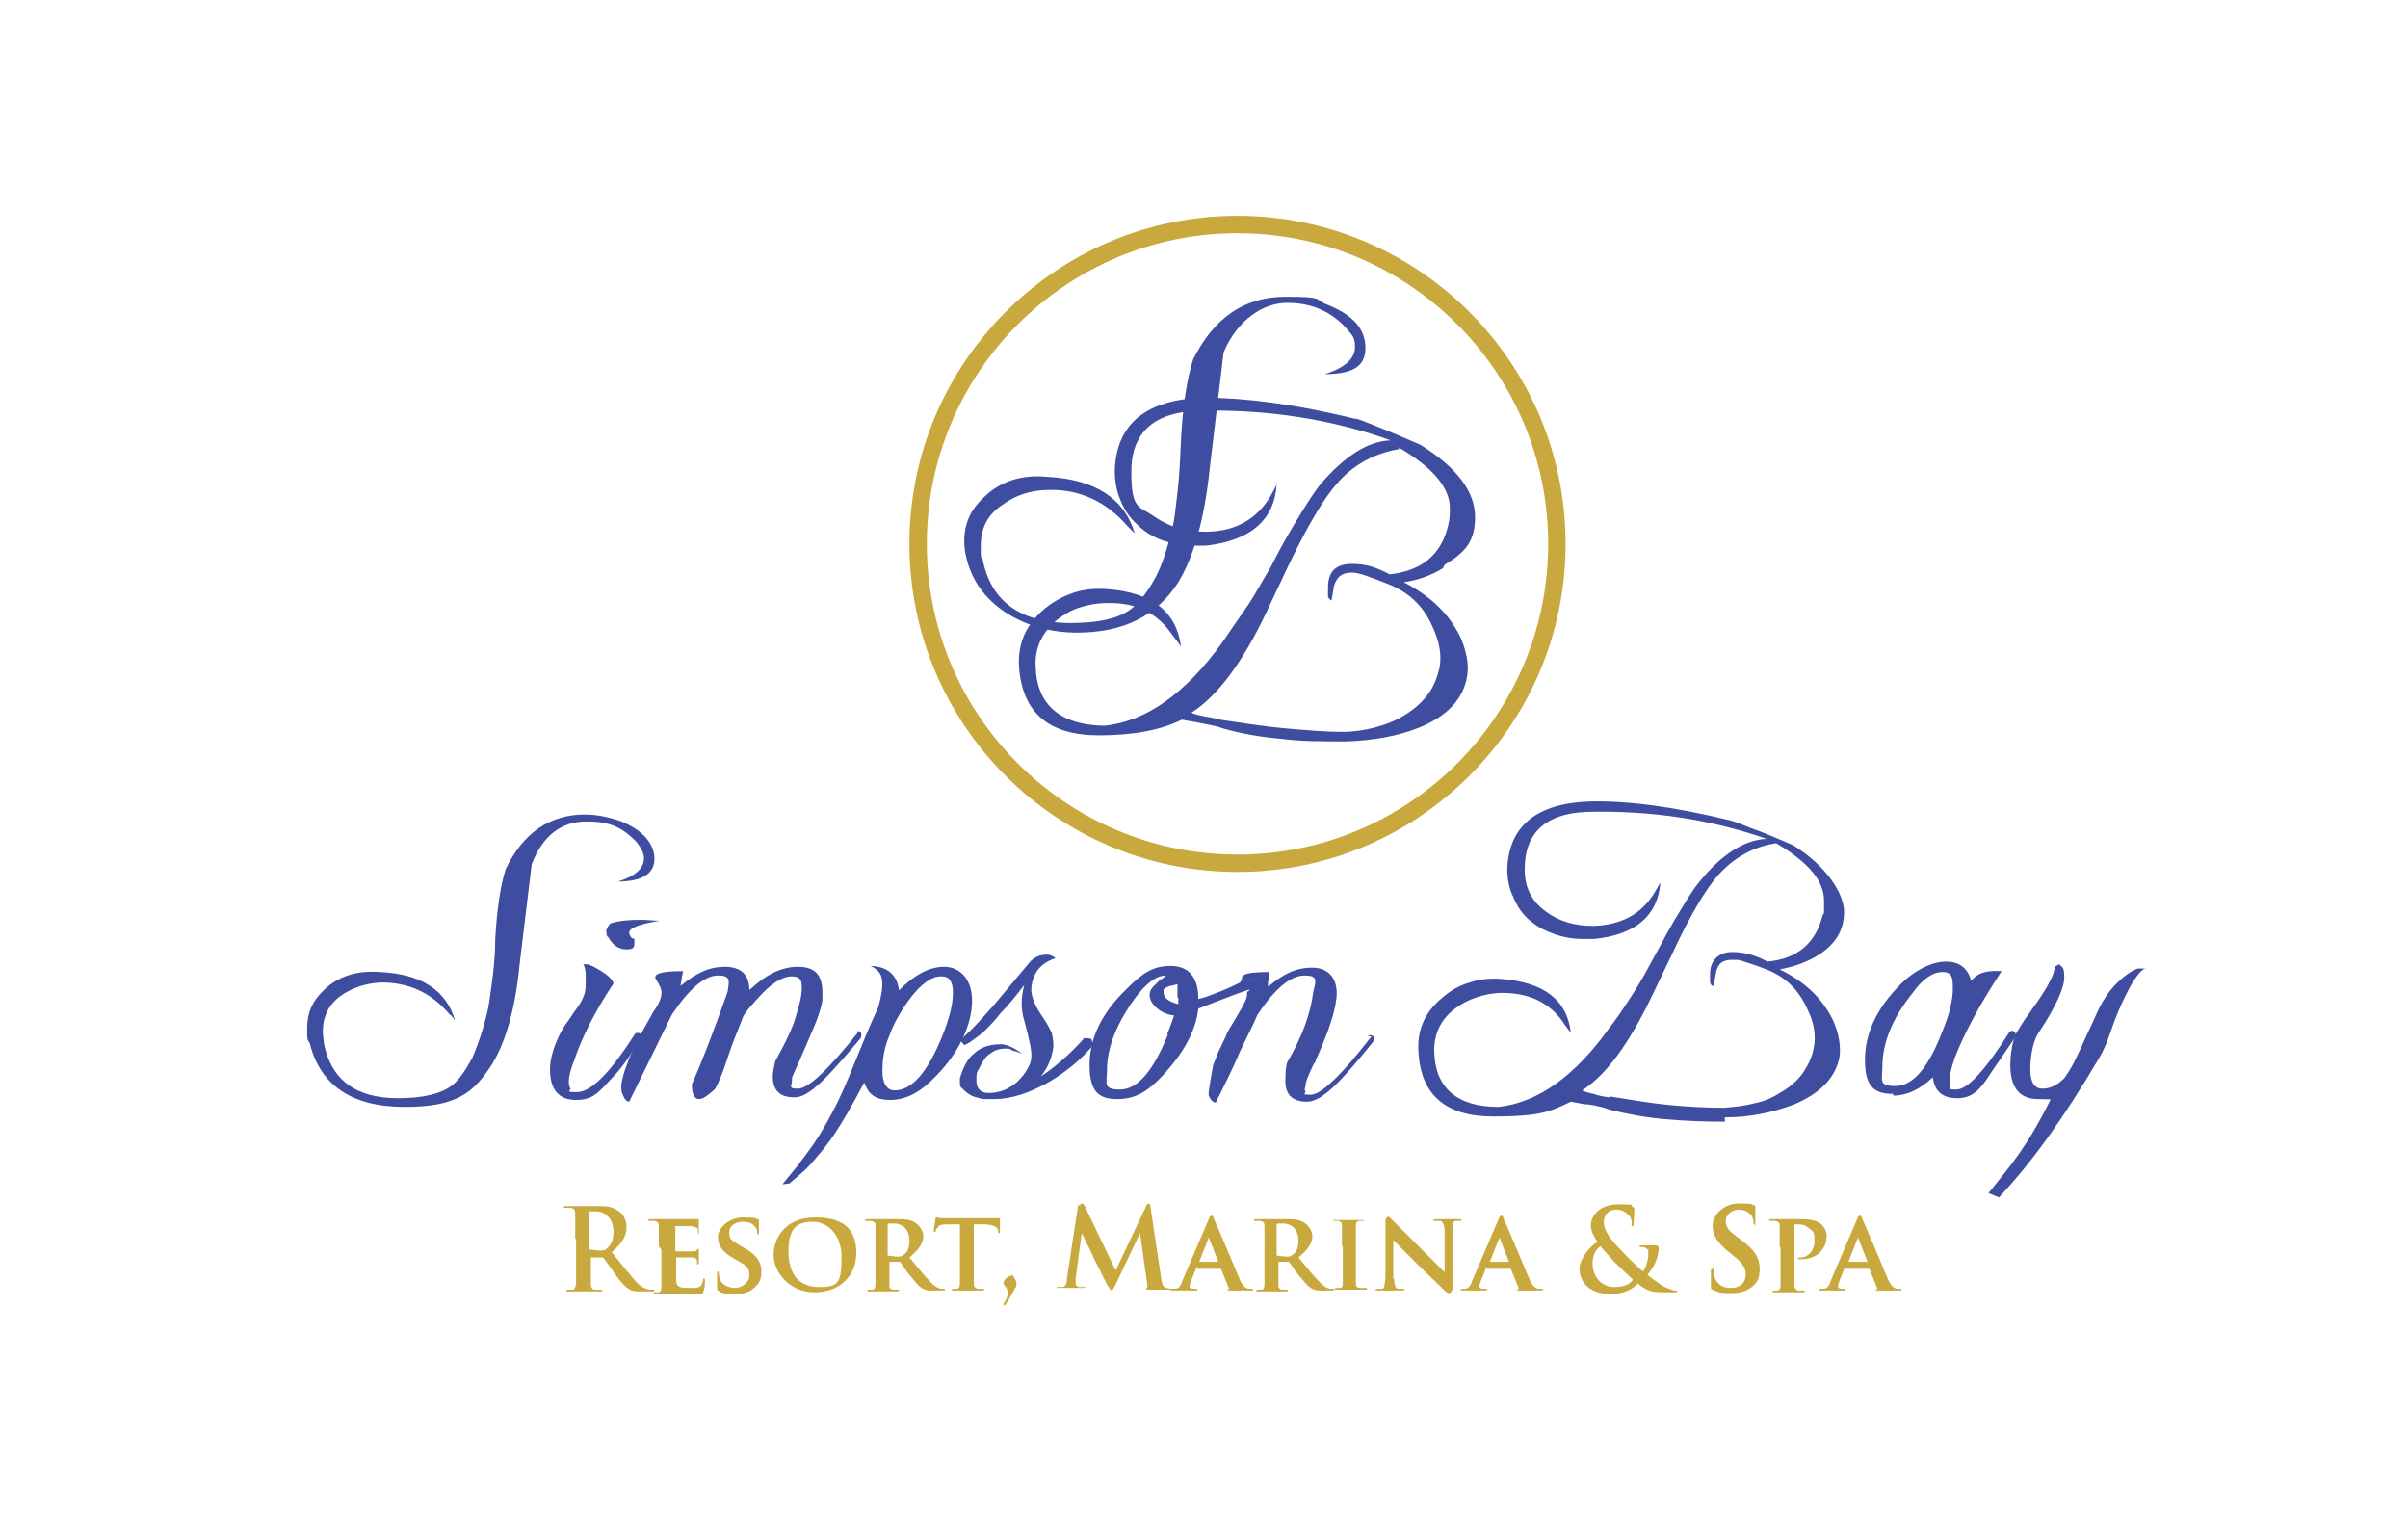 <?xml version="1.0" encoding="UTF-8"?>
<svg id="Layer_1" xmlns="http://www.w3.org/2000/svg" version="1.1" viewBox="0 0 276.7 174.2">
  <!-- Generator: Adobe Illustrator 29.2.1, SVG Export Plug-In . SVG Version: 2.1.0 Build 116)  -->
  <defs>
    <style>
      .st0 {
        fill: none;
      }

      .st1 {
        fill: #c9a83d;
      }

      .st2 {
        fill: #3f4da0;
      }
    </style>
  </defs>
  <g>
    <path class="st1" d="M142.2,100.2c-20.8,0-37.7-16.9-37.7-37.7s16.9-37.7,37.7-37.7,37.7,16.9,37.7,37.7-16.9,37.7-37.7,37.7ZM142.2,26.8c-19.7,0-35.7,16-35.7,35.7s16,35.7,35.7,35.7,35.7-16,35.7-35.7-16-35.7-35.7-35.7Z"/>
    <path class="st2" d="M152.2,43c2.3-.7,3.5-1.8,3.5-3.1s-.4-1.4-1.1-2.3c-1.8-1.9-4-2.8-6.7-2.8s-5.7,1.9-7.3,5.7l-1.6,13.4c-.6,5.9-1.9,10.2-3.6,13-2.5,3.9-6.3,5.8-11.7,5.8s-11.2-2.8-12.6-8.4c-.2-.7-.3-1.4-.3-2.1,0-2,.7-3.6,2.2-5,1.9-1.9,4.4-2.7,7.4-2.4,5.5.3,8.8,2.5,10,6.5,0,0-.2-.2-.3-.3-.1-.1-.3-.3-.5-.5-2.5-2.9-5.6-4.3-9.1-4.2-2,0-3.8.6-5.3,1.7-1.7,1.1-2.5,2.7-2.5,4.7s0,1.1.2,1.5c.9,4.8,4.2,7.3,9.9,7.4,3.4,0,5.9-.5,7.4-1.8.9-.8,1.8-2,2.6-3.5.8-1.5,1.4-3.5,2-6,.2-.9.3-2.1.5-3.7.2-1.6.3-3.6.4-5.9.2-4.1.7-7.2,1.4-9.4,2.4-4.8,5.9-7.2,10.6-7.2s3.2.3,4.8.9c3,1.2,4.4,2.8,4.4,5s-1.6,3-4.8,3Z"/>
    <path class="st2" d="M165.8,65.3c-1.3.8-2.9,1.4-4.5,1.6,3.1,1.6,5.3,3.7,6.6,6.5.6,1.5.9,2.9.7,4.2-.4,2.7-2.3,4.7-5.5,6-2.5,1-5.3,1.5-8.5,1.6-2.6,0-5.1,0-7.4-.3-2.3-.2-4.6-.6-6.7-1.2-.5-.2-1-.3-1.5-.4-.5-.1-1-.2-1.5-.3l-1.7-.3c-2.4,1.2-5.6,1.8-9.5,1.8-5.8,0-8.8-2.6-9.2-7.8-.2-2.7.8-5,3-6.8,1-.8,2.1-1.4,3.3-1.8,1.2-.4,2.5-.5,3.9-.4,5.1.4,7.9,2.6,8.4,6.6-.2-.3-.4-.6-.6-.8-.1-.2-.2-.3-.3-.4-1.7-2.6-4.2-3.9-7.6-3.8-1.1,0-2.2.2-3.1.5-1,.3-1.8.8-2.6,1.4-1.7,1.4-2.6,3.2-2.5,5.3.1,4.5,2.8,6.8,7.9,6.9,4.8-.5,9.3-3.7,13.5-9.5,1.1-1.6,2.1-3.1,3.1-4.5.9-1.4,1.7-2.9,2.5-4.2,1.2-2.4,2.3-4.3,3.3-5.9.9-1.5,1.7-2.7,2.3-3.5,2.8-3.3,5.5-5.1,8.2-5.2-6.7-2.4-14.1-3.6-22.2-3.4-5,.2-7.6,2.5-7.6,7s.9,3.9,2.7,5.2c1.6,1.1,3.5,1.7,5.8,1.7,3.4,0,5.9-1.4,7.5-4.1l.7-1.3c-.3,4.1-3,6.4-8.1,7-.3,0-.6,0-.8,0-.2,0-.4,0-.5,0-1.3,0-2.5-.2-3.7-.6-1.1-.4-2.1-1-2.9-1.8-.8-.7-1.5-1.7-1.9-2.7-.5-1.1-.7-2.3-.7-3.6.2-5.3,3.6-8.1,10.2-8.3,4.6,0,10.4.7,17.3,2.4.5,0,1.3.4,2.6.9,1.3.5,2.9,1.2,5,2.1,4.2,2.6,6.3,5.4,6.3,8.3s-1.2,4.1-3.5,5.5ZM160.8,51.6c-2.9.5-5.3,1.8-7.2,4-1.5,1.7-3.4,4.9-5.6,9.5l-2.5,5.3c-2.7,5.7-5.6,9.6-8.6,11.5.4.2.9.3,1.4.4.5.1,1.2.2,1.9.4,2.7.4,5.2.8,7.5,1,2.3.2,4.5.4,6.6.4,1.3,0,2.5-.2,3.7-.5,1.1-.3,2.2-.7,3.2-1.3,1.2-.7,2.1-1.5,2.8-2.4.7-.9,1.1-1.9,1.4-3.1.3-1.5,0-3.1-.8-4.8-1.1-2.5-2.9-4.1-5.4-5-1-.4-1.8-.7-2.4-.9-.6-.2-1.1-.3-1.5-.3-1.1,0-1.7.5-2,1.5l-.3,1.7c-.1,0-.2-.1-.4-.4,0-.2,0-.4,0-.5v-.6c0-1.8.9-2.7,2.7-2.7s2.8.4,4.4,1.2c3.6-.4,5.9-2.2,6.7-5.6.2-.8.2-1.4.2-2,0-2.4-2-4.7-5.9-7Z"/>
    <path class="st0" d="M201.5,127c1.1-.3,2.1-.7,3-1.2,1.1-.6,2-1.4,2.6-2.2.6-.8,1.1-1.8,1.3-2.9.3-1.4,0-2.9-.7-4.5-1.1-2.3-2.7-3.9-5-4.7-.9-.4-1.7-.6-2.3-.8-.6-.2-1.1-.2-1.4-.2-1,0-1.6.5-1.8,1.4l-.3,1.6c-.1,0-.2-.1-.4-.4,0-.2,0-.3,0-.5v-.5c0-1.7.8-2.5,2.5-2.5s2.7.4,4.1,1.1c3.4-.3,5.5-2.1,6.3-5.2.1-.7.2-1.3.2-1.8,0-2.2-1.8-4.4-5.5-6.6-2.7.4-4.9,1.7-6.7,3.7-1.4,1.6-3.2,4.6-5.2,8.9l-2.4,5c-2.6,5.4-5.2,9-8,10.8.4.1.8.3,1.3.4.5.1,1.1.2,1.8.4,2.5.4,4.8.7,7,1,2.2.2,4.2.3,6.1.3,1.2,0,2.4-.2,3.4-.5Z"/>
    <path class="st0" d="M132.3,114.4c0-.3.1-.7.4-.9l.7-.7c0,0,.1-.1.3-.2.1,0,.3-.2.5-.4-1.1,0-2.3.8-3.5,2.5-2.2,3-3.3,5.8-3.3,8.4s.5,2.2,1.5,2.2c2,0,3.8-2.1,5.5-6.3.3-.8.6-1.5.8-2.2-.6,0-1.3-.3-1.9-.8-.6-.5-.9-1-.9-1.6Z"/>
    <path class="st0" d="M135.3,113.1c-.3,0-.6,0-.9.2-.2,0-.5.2-.7.4,0,0,0,.1,0,.3,0,.7.6,1.2,1.7,1.4,0-.2,0-.5,0-.7,0-.2,0-.4,0-.6s0-.3,0-.5c0-.1,0-.3,0-.4Z"/>
    <path class="st0" d="M217.9,124.8c2,0,3.8-2.1,5.4-6.3.8-2,1.2-3.6,1.2-4.9s-.4-1.9-1.2-1.9-2.3.8-3.5,2.5c-2.2,2.9-3.4,5.8-3.4,8.4s.5,2.2,1.5,2.2Z"/>
    <g>
      <g>
        <path class="st2" d="M89.9,136.1c.8-1,1.4-1.7,1.8-2.2,1.4-1.9,2.2-2.8,3.9-6,1.9-3.5,3.2-7.6,5.3-12.1.6-2.1.7-3.5,0-4.2-.3-.3-.7-.6-1-.6,2,0,3.2,1,3.4,2.8,1.8-1.8,3.5-2.7,5.2-2.7s3.2,1.3,3.2,3.9-1.4,5.9-4.2,8.7c-1.7,1.8-3.4,2.7-5.2,2.7s-2.5-.7-3-2c-3,5.7-4.2,7.1-5.4,8.5-1.3,1.6-1.8,1.9-3.2,3.1M108.1,112.2c-1,0-2.2.8-3.5,2.5-1.1,1.5-1.9,2.9-2.4,4.3-.6,1.4-.8,2.7-.8,4.1s.5,2.2,1.4,2.2c2,0,3.8-2.1,5.5-6.3.8-2,1.2-3.6,1.2-4.9s-.4-1.9-1.3-1.9Z"/>
        <path class="st2" d="M73,96.6c.6.7,1,1.4,1,2,0,1.2-1,2.1-3,2.7,2.8,0,4.2-.9,4.2-2.6s-1.3-3.3-3.8-4.3c-1.4-.5-2.8-.8-4.2-.8-4,0-7.1,2.1-9.1,6.3-.6,1.9-1,4.6-1.2,8.1,0,2-.2,3.7-.4,5.1-.2,1.4-.3,2.4-.5,3.2-.5,2.1-1.1,3.8-1.7,5.2-.7,1.3-1.4,2.4-2.2,3.1-1.3,1.1-3.5,1.6-6.4,1.6-4.9,0-7.7-2.2-8.5-6.4,0-.3-.1-.8-.1-1.3,0-1.7.7-3.1,2.1-4.1,1.3-.9,2.8-1.4,4.6-1.5,3.1,0,5.7,1.1,7.9,3.7.2.1.3.3.4.4,0,.1.2.2.2.3-1-3.5-3.9-5.4-8.7-5.6-2.6-.2-4.8.5-6.4,2.1-1.3,1.2-1.9,2.6-1.9,4.3s0,1.2.3,1.8c1.2,4.8,4.8,7.3,10.9,7.3s8-1.7,10.1-5c1.5-2.5,2.6-6.2,3.1-11.3l1.4-11.6c1.3-3.3,3.4-4.9,6.3-4.9s4.2.8,5.8,2.4Z"/>
        <path class="st2" d="M73.5,119.4c.1,0,.2-.2.2-.3,0-.2-.1-.4-.4-.4s-.2,0-.4.2c-2.8,4.4-5,6.6-6.6,6.6s-.5-.2-.8-.5c-.3-.6-.1-1.7.5-3.2.9-2.7,2.4-5.6,4.5-8.8-.1-.4-.6-.9-1.4-1.4-.8-.5-1.4-.8-1.8-.8s-.3,0-.2.1c.1.3.2.7.2,1,0,.3,0,.6,0,1,0,.5,0,1-.2,1.5-.2.5-.4.9-.7,1.3-.6.8-1,1.5-1.4,2-.3.5-.5.8-.6,1-.8,1.6-1.2,3-1.2,4.2,0,2.3,1,3.5,3,3.5s2.6-.9,4.2-2.6c.7-.7,1.2-1.4,1.7-2.1.5-.7.9-1.4,1.3-2.2Z"/>
        <path class="st2" d="M75.8,105.8c-.8,0-1.4-.1-2.1-.1-1.4,0-2.6.1-3.5.4-.1,0-.3.3-.4.5-.1.2-.2.4-.1.6,0,.2,0,.4.2.5.5.9,1.2,1.4,2.1,1.4s.9-.3.9-.9,0-.2-.3-.4c-.2-.2-.3-.5-.3-.6,0-.6,1.2-1,3.5-1.4Z"/>
        <path class="st2" d="M98.7,118.5c-3.5,4.4-5.8,6.6-7,6.6s-.7-.3-.7-.9c0-.2,0-.4.1-.6,1-2.2,1.8-4.1,2.4-5.5.6-1.4.9-2.5,1-3.1,0-.2,0-.4,0-.6v-.4c0-2-.9-2.9-2.8-2.9s-3.7.9-5.5,2.6h-.1c0-1.7-1-2.6-2.8-2.6s-3.3.7-5.1,2.2c.1-.8.2-1.3.3-1.7-2.1,0-3.2.2-3.2.7s0,.1,0,.1c.5.8.8,1.4.7,1.8,0,.5-.3,1.2-1,2.2-.8,1.4-1.2,2.2-1.4,2.5-.6,1.2-1.2,2.3-1.5,3.3-.4.9-.6,1.8-.7,2.4,0,.1,0,.3,0,.6,0,.2.1.5.2.7.1.2.2.4.3.5.1.1.3.2.4.2l4.9-10c2-3,3.8-4.5,5.3-4.5s1.3.6,1.1,1.9c-1.5,4.2-2.8,7.7-4.1,10.6,0,1.1.3,1.7.8,1.7s1-.4,1.8-1.1c.2-.2.4-.7.7-1.4.3-.7.6-1.6,1-2.8.3-.9.6-1.7.9-2.4.3-.7.5-1.3.7-1.8.2-.4.5-.7.8-1.1.3-.3.6-.7.9-1,1.5-1.7,2.8-2.5,3.9-2.5s1.2.6,1.1,1.9c-.1,1-.5,2.2-.9,3.5-.5,1.3-1.2,2.7-2.1,4.3-.2.8-.3,1.4-.3,1.8,0,1.6.8,2.4,2.5,2.4s3.8-2.3,7.6-6.8c.1-.2.1-.5,0-.7-.2-.2-.4-.1-.5,0Z"/>
        <path class="st2" d="M125.5,119.8c0-.4-.1-.5-.7-.5s-.2,0-.3.1c-1.7,1.9-3.4,3.3-4.9,4.3.8-1,1.2-2,1.4-3.1.1-.6,0-1.2-.1-1.7,0-.2-.2-.5-.4-.9-.2-.4-.6-1-1-1.6-.7-1.1-1-2-1-2.7.1-1.8,1-3,2.8-3.6-.4-.3-.7-.4-1-.4-.8,0-1.5.3-2,.9l-4.1,4.9c-1.9,2.2-3.2,3.5-3.9,4l.5.6c.5-.2.9-.5,1.3-.8.4-.3.8-.6,1.1-.9.5-.5,1.1-1.1,1.8-2,.8-.8,1.7-1.9,2.7-3.2-.4,1.5-.4,2.8,0,4.1.6,2.2.9,3.6.8,4.2,0,.6-.3,1.1-.6,1.6-.3.5-.7.9-1.1,1.3-.5.4-1,.7-1.5.9-.6.2-1.1.3-1.7.3-.9,0-1.4-.5-1.4-1.4s0-.9.3-1.4c.2-.4.4-.8.7-1.2.3-.4.7-.6,1-.8.4-.2.8-.3,1.3-.3s.5,0,.8.2c.3.1.7.2,1.2.4-1-.7-1.8-1.1-2.5-1.1-1.2,0-2.2.3-3,1-.8.6-1.3,1.6-1.7,2.9,0,0,0,.1,0,.2,0,.1,0,.2,0,.3,0,.3,0,.5.3.7.2.2.4.4.7.6.3.2.5.3.9.4.3.1.6.2.9.2s.1,0,.2,0c.1,0,.2,0,.4,0h.6c1.9,0,4-.7,6.3-2,2-1.2,3.7-2.6,5.1-4.3,0-.1,0-.2.2-.3Z"/>
        <path class="st2" d="M142.5,112.9c-1,.5-1.9.9-2.7,1.2-.8.3-1.5.6-2.1.7,0-2.5-1.1-3.8-3.2-3.8s-3.3.9-5.1,2.7c-2.8,2.7-4.2,5.6-4.2,8.7s1.1,3.9,3.2,3.9,3.5-.9,5.2-2.7c2.4-2.6,3.8-5.1,4.1-7.7,1.5-.6,2.9-1.1,3.9-1.5.8-.3,1.4-.5,2-.7,0-.3-.2-.7-.5-1.1-.2,0-.4,0-.5.1ZM134.2,118.9c-1.7,4.2-3.5,6.3-5.5,6.3s-1.5-.7-1.5-2.2c0-2.6,1.1-5.4,3.3-8.4,1.3-1.7,2.4-2.5,3.5-2.5-.2.2-.4.3-.5.4-.1,0-.2.2-.3.2l-.7.7c-.3.3-.4.6-.4.9,0,.6.3,1.1.9,1.6.6.5,1.2.7,1.9.8-.2.7-.5,1.4-.8,2.2ZM135.4,114.7c0,.2,0,.4,0,.7-1.1-.3-1.7-.7-1.7-1.4s0-.2,0-.3c.2-.2.5-.3.7-.4.2,0,.5-.1.9-.2,0,.1,0,.3,0,.4,0,.1,0,.3,0,.5s0,.4,0,.6Z"/>
        <path class="st2" d="M157.6,119.1c-3.5,4.5-5.8,6.7-7,6.7s-.5-.1-.6-.4c-.1-.1-.1-.3,0-.5,0-.6.4-1.5,1-2.7.1-.1.2-.2.2-.4,1.6-3.5,2.4-6.1,2.4-7.7s-.9-2.9-2.8-2.9-3.3.7-5.1,2.2c0-.4,0-.7.1-1,0-.3,0-.5.1-.7-2.2,0-3.2.2-3.2.7s0,.1,0,.1c0,.1.1.2.2.4.4-.1.8-.2,1.3-.4l.5.4-.9.9c-.1,0-.3,0-.5.2,0,.1,0,.2,0,.3,0,.4-.4,1.2-1,2.2-.9,1.5-1.4,2.3-1.4,2.5h0c-.4.8-.7,1.5-1,2.1-.2.6-.4,1-.5,1.3-.4,2.2-.6,3.4-.5,3.5.2.5.5.8.8.8,1.1-2.2,2.1-4.2,2.8-5.9.8-1.7,1.5-3,2-4.2,2-3,3.8-4.5,5.4-4.5s1.3.6,1,1.9c-.3,2.5-1.3,5.2-3,8.1-.1.3-.2,1-.2,2.1,0,1.6.8,2.4,2.5,2.4s3.9-2.3,7.6-6.9c.1-.2.1-.4,0-.6-.2-.2-.4-.2-.6,0Z"/>
      </g>
      <path class="st2" d="M144.9,112.8l-.5-.4c-.5.2-.9.3-1.3.4.2.4.4.8.5,1.1.2,0,.3-.1.5-.2l.9-.9Z"/>
    </g>
    <g>
      <path class="st2" d="M198.2,128.4c3,0,5.6-.6,8-1.5,3-1.3,4.8-3.1,5.2-5.6.1-1.2-.1-2.5-.7-3.9-1.2-2.6-3.3-4.6-6.2-6,1.6-.3,3-.8,4.2-1.5,2.2-1.3,3.2-3,3.2-5.1s-2-5.3-5.9-7.7c-1.9-.8-3.5-1.5-4.7-1.9-1.2-.5-2-.8-2.4-.9-6.5-1.6-11.9-2.3-16.2-2.2-6.1.2-9.3,2.8-9.5,7.7,0,1.2.2,2.3.7,3.3.4,1,1,1.9,1.8,2.6.8.7,1.7,1.2,2.8,1.6,1.1.4,2.2.6,3.4.6s.3,0,.5,0c.2,0,.5,0,.8,0,4.8-.5,7.3-2.7,7.6-6.5l-.7,1.2c-1.5,2.5-3.9,3.7-7,3.8-2.1,0-3.9-.5-5.4-1.6-1.7-1.2-2.5-2.8-2.5-4.9,0-4.2,2.4-6.4,7.1-6.6,7.5-.2,14.4.9,20.7,3.1-2.5.1-5.1,1.7-7.7,4.9-.6.7-1.3,1.8-2.2,3.3-.9,1.4-1.9,3.3-3.1,5.5-.7,1.3-1.4,2.6-2.3,4-.9,1.4-1.8,2.8-2.9,4.2-3.9,5.4-8.1,8.4-12.6,8.9-4.8,0-7.3-2.2-7.4-6.4,0-2,.7-3.6,2.4-4.9.8-.6,1.6-1,2.5-1.3.9-.3,1.9-.5,2.9-.5,3.1,0,5.5,1.1,7.1,3.5,0,0,.1.2.3.4.1.2.3.4.5.7-.4-3.8-3.1-5.8-7.9-6.2-1.3-.1-2.6,0-3.7.4-1.1.3-2.2.9-3.1,1.7-2.1,1.7-3,3.8-2.8,6.4.3,4.8,3.1,7.3,8.6,7.3s6.6-.6,8.9-1.7l1.6.3c.5,0,1,.1,1.4.2.5.1.9.2,1.4.4,2,.5,4.1.9,6.3,1.1,2.2.2,4.5.3,7,.3ZM184.9,126.1c-.7-.1-1.3-.2-1.8-.4-.5-.1-.9-.2-1.3-.4,2.8-1.8,5.4-5.4,8-10.8l2.4-5c2-4.3,3.8-7.3,5.2-8.9,1.8-2,4-3.3,6.7-3.7,3.7,2.2,5.5,4.3,5.5,6.6s0,1.1-.2,1.8c-.8,3.1-2.9,4.9-6.3,5.2-1.5-.8-2.8-1.1-4.1-1.1s-2.5.8-2.5,2.5v.5c0,.1,0,.3,0,.5.1.3.2.4.4.4l.3-1.6c.2-1,.8-1.4,1.8-1.4s.8,0,1.4.2c.6.2,1.3.4,2.3.8,2.3.8,4,2.4,5,4.7.8,1.6,1,3.1.7,4.5-.2,1.1-.7,2-1.3,2.9-.6.8-1.5,1.6-2.6,2.2-.9.6-1.9,1-3,1.2-1.1.3-2.2.4-3.4.5-1.9,0-4-.1-6.1-.3-2.2-.2-4.5-.6-7-1Z"/>
      <path class="st2" d="M217.6,125.9c1.5,0,3-.7,4.5-2.1.2,1.6,1.1,2.4,2.8,2.4s2.6-.9,3.8-2.8l2.8-4.1c.2-.2.2-.5,0-.7-.2-.2-.4-.2-.6,0-2.8,4.4-4.8,6.6-6.1,6.6s-.5-.2-.7-.5c-.2-.6,0-1.6.5-3.1.5-1.3,1.2-2.8,2.1-4.5.9-1.7,2-3.5,3.3-5.5-1.4-.1-2.5.1-3.2.8l-.3.3c-.4-1.5-1.4-2.2-2.9-2.2s-3.5.9-5.2,2.6c-2.7,2.7-4.1,5.6-4.1,8.7s1.1,3.9,3.2,3.9ZM219.7,114.2c1.2-1.7,2.4-2.5,3.5-2.5s1.2.6,1.2,1.9-.4,3-1.2,4.9c-1.6,4.2-3.4,6.3-5.4,6.3s-1.5-.7-1.5-2.2c0-2.7,1.1-5.5,3.4-8.4Z"/>
      <path class="st2" d="M245.9,111.2c-1.2.4-2.3,1.3-3.4,2.6-.6.8-1.1,1.6-1.5,2.5-.4.9-.8,1.8-1.2,2.6-.4.9-.8,1.8-1.2,2.6-.4.9-.9,1.7-1.4,2.4-.8.8-1.6,1.2-2.5,1.2s-1.4-.7-1.4-2.2.3-3.3,1-4.3c2-3,2.9-5.1,2.9-6.3s-.2-1.1-.6-1.5l-.5.3c0,.8-.7,2.1-1.9,3.9-.6.8-1.1,1.6-1.5,2.1-.4.6-.7,1.1-1,1.6-.2.5-.4,1-.5,1.6-.1.6-.2,1.2-.2,2.1,0,2.6,1.1,3.9,3.2,3.9s1.4.2,1.6-.3c-2.8,5.7-4.5,7.6-7.3,11.1l1.2.5c4-4.3,7.4-9.1,11.5-16,1-1.7,1.4-3.4,1.9-4.6.5-1.3,1-2.3,1.4-3.1.4-.8.8-1.4,1.1-1.8.3-.4.6-.7.9-.8h-.9Z"/>
    </g>
  </g>
  <g>
    <path class="st1" d="M66.1,142.3c0-2,0-2.3,0-2.8,0-.4-.1-.7-.6-.7-.1,0-.3,0-.5,0s-.2,0-.2-.1,0-.1.3-.1c.7,0,1.5,0,1.8,0,.4,0,1.4,0,1.8,0,.8,0,1.7,0,2.4.6.4.2.9.9.9,1.8s-.4,1.8-1.7,2.9c1.2,1.5,2.1,2.6,2.8,3.4.7.8,1.3.8,1.5.9.1,0,.3,0,.4,0s.2,0,.2.1c0,.1,0,.1-.2.1h-1.2c-.7,0-1.1,0-1.4-.2-.6-.3-1.1-.9-1.8-1.9-.5-.7-1.1-1.6-1.3-1.8,0,0-.1,0-.2,0h-1.1c0,0-.1,0-.1,0v.2c0,1.2,0,2.2,0,2.8,0,.4.1.7.5.7.2,0,.5,0,.6,0s.2,0,.2.1,0,.1-.3.1c-.8,0-1.7,0-1.9,0s-1.1,0-1.6,0-.3,0-.3-.1,0-.1.2-.1.4,0,.5,0c.3,0,.3-.3.4-.7,0-.5,0-1.6,0-2.8v-2.3ZM67.7,143.4c0,.1,0,.2.1.2.3,0,.7.1,1,.1.5,0,.7,0,.9-.2.4-.3.8-.9.8-1.9,0-1.8-1.2-2.4-2-2.4s-.6,0-.7,0c0,0-.1,0-.1.2v4Z"/>
    <path class="st1" d="M75.7,143.2c0-1.7,0-2,0-2.3,0-.4-.1-.5-.5-.6,0,0-.3,0-.5,0s-.2,0-.2-.1,0-.1.3-.1c.6,0,1.3,0,1.7,0s2.9,0,3.1,0c.2,0,.4,0,.5,0,0,0,.1,0,.2,0s0,0,0,.1c0,0,0,.2,0,.7,0,.1,0,.6,0,.7,0,0,0,.2-.1.2s0,0,0-.1,0-.3,0-.4c0-.2-.2-.3-.8-.4-.2,0-1.6,0-1.8,0s0,0,0,.1v2.7c0,0,0,.1,0,.1.3,0,1.7,0,2,0,.3,0,.4,0,.5-.2,0,0,.1-.1.2-.1s0,0,0,.1,0,.2,0,.8c0,.2,0,.7,0,.7s0,.2-.1.2-.1,0-.1,0c0-.1,0-.3,0-.4,0-.2-.2-.4-.6-.4-.2,0-1.5,0-1.8,0s0,0,0,.1v.9c0,.4,0,1.3,0,1.6,0,.8.4.9,1.5.9s.8,0,1.1-.1c.3-.1.4-.4.5-.8,0-.1,0-.2.1-.2s.1.1.1.3c0,.2,0,1-.2,1.2,0,.3-.2.3-.6.3-.9,0-1.5,0-2.1,0-.6,0-1,0-1.3,0s-.4,0-.7,0c-.3,0-.6,0-.8,0s-.2,0-.2-.1,0-.1.2-.1.3,0,.4,0c.2,0,.3-.3.3-.6,0-.5,0-1.3,0-2.4v-1.9Z"/>
    <path class="st1" d="M82.6,148.3c-.2,0-.2-.1-.2-.4,0-.6,0-1.3,0-1.5,0-.2,0-.3.1-.3s.1.1.1.2c0,.1,0,.4.1.6.2.8,1.1,1.1,1.8,1.1s1.6-.6,1.6-1.4-.1-1-1.1-1.6l-.7-.4c-1.4-.8-1.8-1.5-1.8-2.5s1.3-2.2,2.9-2.2,1.3.1,1.6.2c.1,0,.2,0,.2.1,0,.1,0,.5,0,1.3s0,.3-.1.3-.1,0-.1-.2,0-.4-.3-.7c-.2-.2-.5-.5-1.3-.5s-1.6.4-1.6,1.2.2.9,1.2,1.5l.5.3c1.5.8,2,1.7,2,2.7s-.3,1.5-1.1,2.1c-.5.4-1.3.5-1.9.5s-1.4,0-1.9-.3Z"/>
    <path class="st1" d="M88.9,144.2c0-1.9,1.3-4.3,4.8-4.3s4.7,1.6,4.7,4.1-1.8,4.5-4.8,4.5-4.7-2.4-4.7-4.3ZM96.7,144.4c0-2.4-1.5-4-3.3-4s-2.8.7-2.8,3.4,1.3,4.1,3.5,4.1,2.6-.4,2.6-3.5Z"/>
    <path class="st1" d="M100.6,143.2c0-1.7,0-2,0-2.3,0-.4-.1-.5-.5-.6,0,0-.3,0-.5,0s-.2,0-.2-.1,0-.1.3-.1c.6,0,1.3,0,1.6,0,.4,0,1.4,0,1.8,0,.7,0,1.6,0,2.2.5.3.2.8.8.8,1.5s-.5,1.5-1.6,2.4c1,1.2,1.8,2.2,2.5,2.9.6.6,1,.7,1.2.7.1,0,.2,0,.3,0s.1,0,.1.1c0,0,0,.1-.2.1h-1.1c-.6,0-.9,0-1.2-.2-.5-.2-.9-.8-1.6-1.6-.5-.6-.9-1.3-1.1-1.5,0,0-.1,0-.2,0h-1c0,0,0,0,0,0v.2c0,1,0,1.9,0,2.4,0,.3,0,.5.4.6.2,0,.4,0,.6,0s.1,0,.1.1c0,0,0,.1-.2.1-.7,0-1.6,0-1.8,0s-.9,0-1.4,0-.2,0-.2-.1,0-.1.2-.1.3,0,.4,0c.2,0,.3-.3.3-.6,0-.5,0-1.3,0-2.4v-1.9ZM102,144.1c0,.1,0,.2.1.2.2,0,.6.1.9.1.5,0,.6,0,.8-.2.4-.2.7-.7.7-1.6,0-1.6-1.1-2-1.7-2s-.6,0-.7,0c0,0-.1,0-.1.2v3.3Z"/>
    <path class="st1" d="M110.5,140.7h-1.7c-.7,0-.9.1-1.1.4-.1.2-.2.3-.2.4,0,0,0,.1-.1.1s-.1,0-.1-.2c0-.2.2-1.2.2-1.3,0-.1,0-.2.1-.2s.2,0,.5.1c.3,0,.8,0,1.1,0h4.6c.4,0,.6,0,.8,0,.2,0,.3,0,.3,0,0,0,0,0,0,.2s0,1.1,0,1.3c0,.1,0,.2-.1.2s-.1,0-.1-.2h0c0-.4-.3-.7-1.4-.8h-1.4s0,4.4,0,4.4c0,1,0,1.9,0,2.4,0,.3.1.5.4.6.2,0,.4,0,.6,0s.2,0,.2.1c0,0,0,.1-.2.1-.8,0-1.5,0-1.8,0s-1,0-1.5,0-.2,0-.2-.1,0-.1.2-.1.3,0,.4,0c.2,0,.3-.3.3-.6,0-.5,0-1.3,0-2.4v-4.5Z"/>
    <path class="st1" d="M116.2,146.5c.1,0,.2,0,.3.3.2.3.3.5.3.7s0,.4-.2.6c-.2.4-.6,1.2-1,1.7,0,0-.1.2-.2.2s-.1,0-.1-.1,0-.2.1-.2c.3-.5.4-.8.4-1.1,0-.7-.5-.9-.5-1.1,0-.5.6-.9,1-.9Z"/>
    <path class="st1" d="M124.1,138.6c0-.2.1-.3.2-.3s.2,0,.4.4l3.5,7.3,3.5-7.4c.1-.2.2-.3.3-.3s.2.1.2.4l1.2,8c.1.8.2,1.2.6,1.3.4.1.6.1.8.1s.2,0,.2,0-.2.1-.3.1c-.3,0-2.1,0-2.6,0-.3,0-.4,0-.4-.1s0-.1.1-.1c0,0,.1-.2,0-.6l-.8-5.7h0l-2.8,5.9c-.3.6-.4.7-.5.7s-.2-.3-.5-.7c-.3-.6-1.3-2.6-1.5-3-.1-.3-.9-1.9-1.4-2.9h0l-.7,5.2c0,.2,0,.4,0,.6s.2.4.4.4c.2,0,.4,0,.5,0s.2,0,.2,0c0,.1-.1.1-.3.1-.5,0-1.1,0-1.4,0s-.9,0-1.3,0-.2,0-.2-.1,0,0,.2,0,.2,0,.4,0c.4,0,.5-.6.5-1l1.3-8.5Z"/>
    <path class="st1" d="M137.6,145.6c0,0,0,0-.1,0l-.6,1.5c-.1.3-.2.5-.2.7,0,.2.1.3.5.3h.2c.1,0,.2,0,.2.1,0,0,0,.1-.2.1-.4,0-.9,0-1.3,0s-.7,0-1.3,0-.2,0-.2-.1,0-.1.1-.1.2,0,.3,0c.5,0,.7-.4.9-1l3-7c.1-.3.2-.4.3-.4.2,0,.2.1.3.4.3.6,2.2,5.1,2.9,6.8.4,1,.8,1.1,1,1.2.2,0,.3,0,.4,0s.2,0,.2.1,0,.1-.5.1-1.2,0-2.2,0c-.2,0-.3,0-.3,0s0-.1.1-.1c0,0,.2-.1.1-.2l-.9-2.2c0,0,0,0-.1,0h-2.7ZM140,145c0,0,0,0,0,0l-1.1-2.8s0-.1,0-.1c0,0,0,0,0,.1l-1.1,2.8c0,0,0,0,0,0h2.2Z"/>
    <path class="st1" d="M145.3,143.2c0-1.7,0-2,0-2.3,0-.4-.1-.5-.5-.6,0,0-.3,0-.5,0s-.2,0-.2-.1,0-.1.3-.1c.6,0,1.3,0,1.6,0,.4,0,1.4,0,1.8,0,.7,0,1.6,0,2.2.5.3.2.8.8.8,1.5s-.5,1.5-1.6,2.4c1,1.2,1.8,2.2,2.5,2.9.6.6,1,.7,1.2.7.1,0,.2,0,.3,0s.1,0,.1.1c0,0,0,.1-.2.1h-1.1c-.6,0-.9,0-1.2-.2-.5-.2-.9-.8-1.6-1.6-.5-.6-.9-1.3-1.1-1.5,0,0-.1,0-.2,0h-1c0,0,0,0,0,0v.2c0,1,0,1.9,0,2.4,0,.3,0,.5.4.6.2,0,.4,0,.6,0s.1,0,.1.1c0,0,0,.1-.2.1-.7,0-1.6,0-1.8,0s-.9,0-1.4,0-.2,0-.2-.1,0-.1.2-.1.3,0,.4,0c.2,0,.3-.3.3-.6,0-.5,0-1.3,0-2.4v-1.9ZM146.7,144.1c0,.1,0,.2.1.2.2,0,.6.1.9.1.5,0,.6,0,.8-.2.4-.2.7-.7.7-1.6,0-1.6-1.1-2-1.7-2s-.6,0-.7,0c0,0-.1,0-.1.2v3.3Z"/>
    <path class="st1" d="M154.2,143.2c0-1.7,0-2,0-2.3,0-.4-.1-.5-.4-.6-.1,0-.3,0-.4,0s-.2,0-.2-.1,0,0,.3,0c.4,0,1.2,0,1.5,0s1,0,1.5,0,.2,0,.2,0c0,.1,0,.1-.2.1s-.2,0-.3,0c-.3,0-.4.2-.4.6,0,.3,0,.7,0,2.3v1.9c0,1.1,0,2,0,2.4,0,.3.1.5.5.5.2,0,.4,0,.6,0s.2,0,.2.1c0,0,0,.1-.2.1-.8,0-1.5,0-1.8,0s-1,0-1.5,0-.2,0-.2-.1,0-.1.2-.1.3,0,.4,0c.2,0,.3-.2.3-.5,0-.5,0-1.3,0-2.4v-1.9Z"/>
    <path class="st1" d="M160.2,146.9c0,.9.2,1.1.4,1.2.2,0,.4,0,.6,0s.2,0,.2.1c0,0-.1.1-.3.1-.7,0-1.3,0-1.5,0s-.7,0-1.2,0-.3,0-.3-.1,0-.1.2-.1c.2,0,.4,0,.5,0,.3,0,.3-.4.4-1.3v-6.6c.1-.2.2-.4.3-.4s.3.2.5.4c.1.1,1.9,1.9,3.5,3.5.8.8,2.3,2.3,2.5,2.5h0v-4.9c-.1-.7-.2-.9-.5-1-.2,0-.4,0-.6,0s-.2,0-.2-.1.1-.1.3-.1c.6,0,1.2,0,1.5,0s.6,0,1.1,0,.3,0,.3.1,0,.1-.2.1-.2,0-.4,0c-.3,0-.4.3-.4.9v7c-.1.2-.2.4-.3.4-.2,0-.4-.1-.5-.2-.7-.7-2.1-2-3.3-3.2-1.2-1.2-2.5-2.5-2.7-2.7h0v4.5Z"/>
    <path class="st1" d="M170.9,145.6c0,0,0,0-.1,0l-.6,1.5c-.1.3-.2.5-.2.7,0,.2.1.3.5.3h.2c.1,0,.2,0,.2.1,0,0,0,.1-.2.1-.4,0-.9,0-1.3,0s-.7,0-1.3,0-.2,0-.2-.1,0-.1.1-.1.2,0,.3,0c.5,0,.7-.4.9-1l3-7c.1-.3.2-.4.3-.4.2,0,.2.1.3.4.3.6,2.2,5.1,2.9,6.8.4,1,.8,1.1,1,1.2.2,0,.3,0,.4,0s.2,0,.2.1,0,.1-.5.1-1.2,0-2.2,0c-.2,0-.3,0-.3,0s0-.1.1-.1c0,0,.2-.1.1-.2l-.9-2.2c0,0,0,0-.1,0h-2.7ZM173.4,145c0,0,0,0,0,0l-1.1-2.8s0-.1,0-.1c0,0,0,0,0,.1l-1.1,2.8c0,0,0,0,0,0h2.2Z"/>
    <path class="st1" d="M183.5,142.6c-.5-.7-.7-1.3-.7-1.8,0-1,.9-2.4,3.2-2.4s1.2.1,1.6.3c.2,0,.2.2.2.3,0,.4-.1,1.5-.1,1.7,0,.2,0,.2-.2.2s0,0,0-.2c0-.3,0-.8-.4-1.1-.3-.3-.7-.6-1.4-.6s-1.4.4-1.4,1.5,1.1,2.3,2.2,3.4c.4.5,2,2,2.3,2.2.3-.4.6-1.2.6-2s0-.4-.2-.6c-.2-.2-.4-.2-.6-.2s-.2,0-.2-.1.1-.1.2-.1c.3,0,.8,0,1.6,0,.2,0,.4.1.4.3,0,1-.5,2.2-1.3,3.1.9.7,1.5,1.1,1.8,1.3.4.2,1.1.5,1.4.5s.2,0,.2.1-.1.1-.4.1h-1c-1.5,0-2-.1-3.1-1-.4.4-1.3,1.2-3.1,1.2-2.8,0-3.6-1.7-3.6-2.9s1.3-2.7,2.1-3.1ZM187.6,147c-.8-.7-2-1.9-2.3-2.2-.3-.4-1.2-1.3-1.4-1.6-.4.3-.9.9-.9,2,0,1.6,1.1,2.7,2.5,2.7s1.9-.5,2.1-.8Z"/>
    <path class="st1" d="M196.8,148.2c-.2,0-.2-.2-.2-.4,0-.7,0-1.5,0-1.7,0-.2,0-.3.2-.3s.1.1.1.2c0,.2,0,.4.1.7.3,1,1.1,1.3,1.9,1.3,1.2,0,1.7-.8,1.7-1.5s-.2-1.2-1.3-2.1l-.6-.5c-1.4-1.1-1.9-2-1.9-3.1s1.2-2.5,3-2.5,1.4.1,1.7.2c.1,0,.2,0,.2.2,0,.2,0,.5,0,1.6s0,.4-.1.4-.1,0-.1-.2,0-.5-.3-.9c-.2-.2-.6-.6-1.4-.6s-1.5.6-1.5,1.3.3,1.1,1.4,1.9l.4.3c1.6,1.2,2.1,2.1,2.1,3.3s-.3,1.7-1.2,2.3c-.6.4-1.4.5-2.1.5s-1.3,0-1.9-.3Z"/>
    <path class="st1" d="M204.5,143.2c0-1.7,0-2,0-2.3,0-.4-.1-.5-.5-.6,0,0-.3,0-.5,0s-.2,0-.2-.1,0-.1.3-.1c.6,0,1.3,0,1.7,0,.5,0,1.4,0,1.9,0,1.4,0,2,.5,2.1.6.2.2.6.7.6,1.3,0,1.6-1.2,2.7-2.9,2.7s-.3,0-.3,0c0,0-.1,0-.1-.1s.1-.1.4-.1c.6,0,1.5-.7,1.5-1.8s0-1.1-.7-1.6c-.4-.4-.9-.4-1.1-.4s-.4,0-.5,0c0,0,0,0,0,.2v4.4c0,1,0,1.9,0,2.4,0,.3.1.5.4.6.2,0,.4,0,.6,0s.2,0,.2.1c0,0,0,.1-.2.1-.8,0-1.6,0-1.9,0s-1,0-1.4,0-.2,0-.2-.1,0-.1.2-.1.3,0,.4,0c.2,0,.3-.3.3-.6,0-.5,0-1.3,0-2.4v-1.9Z"/>
    <path class="st1" d="M212.1,145.6c0,0,0,0-.1,0l-.6,1.5c-.1.3-.2.5-.2.7,0,.2.1.3.5.3h.2c.1,0,.2,0,.2.1,0,0,0,.1-.2.1-.4,0-.9,0-1.3,0s-.7,0-1.3,0-.2,0-.2-.1,0-.1.1-.1.2,0,.3,0c.5,0,.7-.4.9-1l3-7c.1-.3.2-.4.3-.4.2,0,.2.1.3.4.3.6,2.2,5.1,2.9,6.8.4,1,.8,1.1,1,1.2.2,0,.3,0,.4,0s.2,0,.2.1,0,.1-.5.1-1.2,0-2.2,0c-.2,0-.3,0-.3,0s0-.1.1-.1c0,0,.2-.1.1-.2l-.9-2.2c0,0,0,0-.1,0h-2.7ZM214.6,145c0,0,0,0,0,0l-1.1-2.8s0-.1,0-.1c0,0,0,0,0,.1l-1.1,2.8c0,0,0,0,0,0h2.2Z"/>
  </g>
</svg>